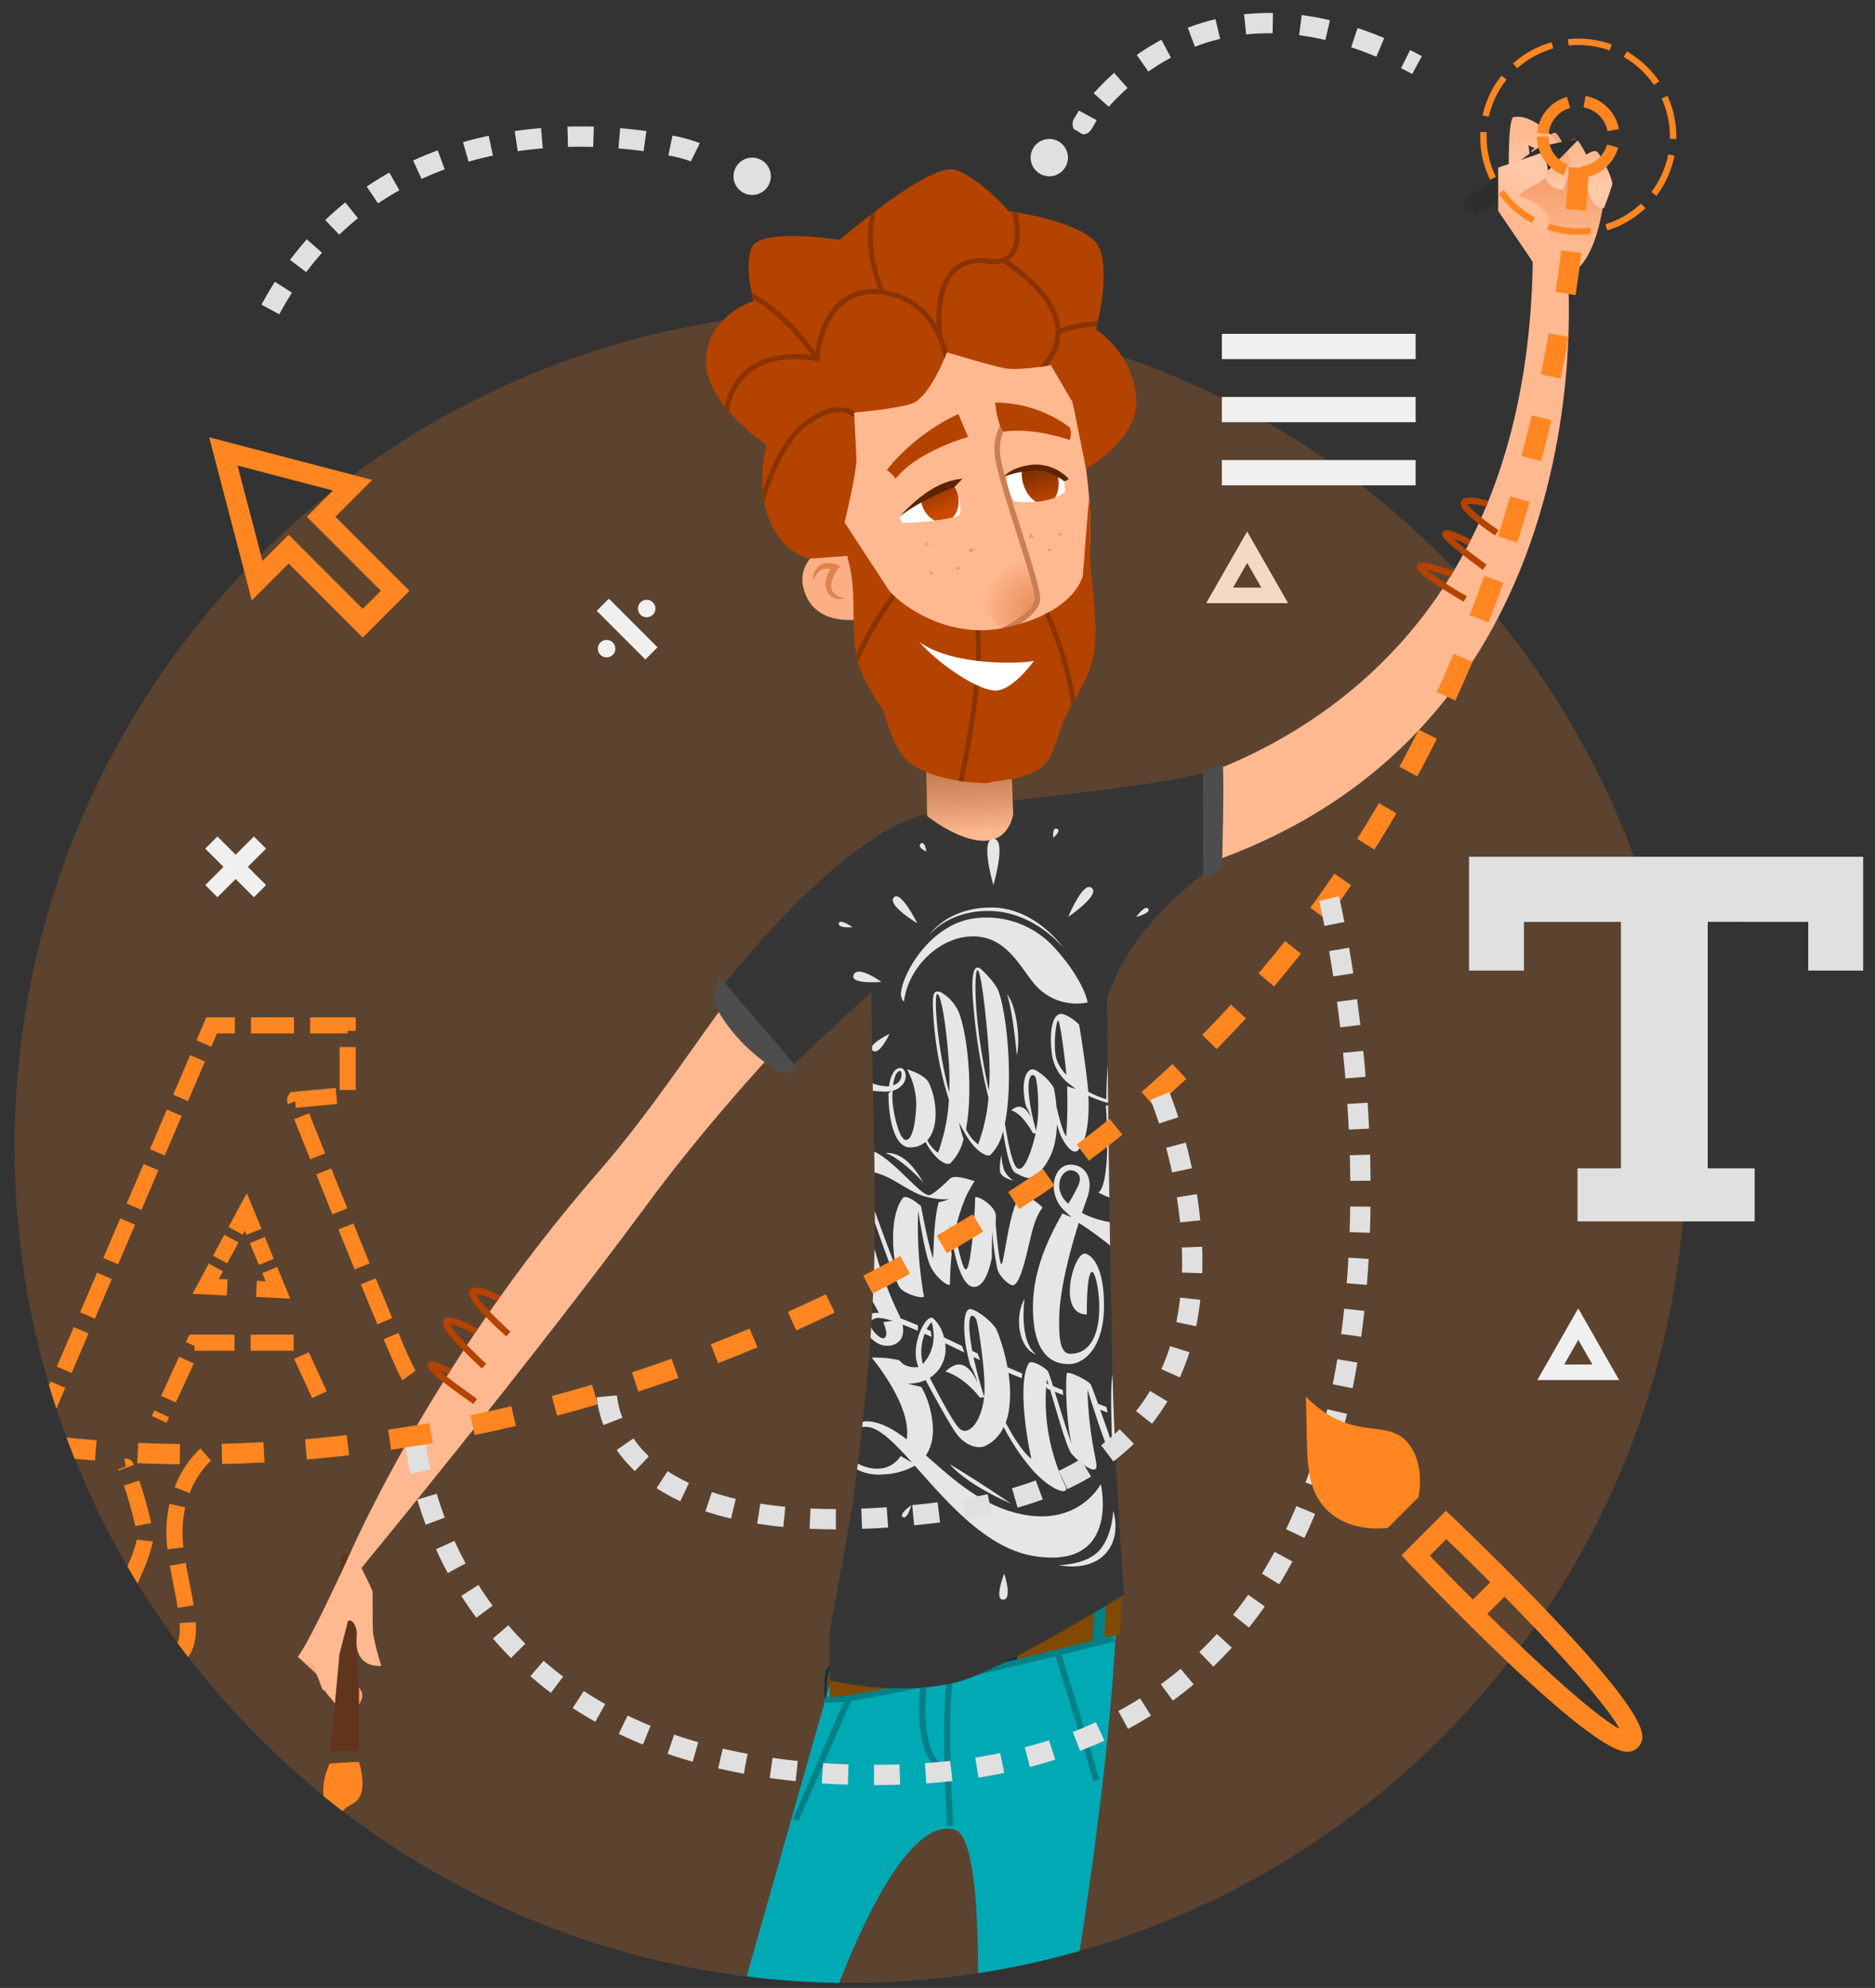 <?xml version="1.0" encoding="UTF-8"?>
<svg xmlns="http://www.w3.org/2000/svg" id="Layer_1" viewBox="0 0 369.68 391.85" width="369.68" height="391.85">
  <rect x="0" y="0" width="369.68" height="391.85" fill="#333333" stroke="none"/>
  <defs>
    <style>.cls-1{fill:url(#linear-gradient-2)}.cls-2{fill:#f0f0f0}.cls-3{fill:#fff}.cls-4{fill:#00a9b3}.cls-5,.cls-6{fill:#ff8620}.cls-7{fill:#363636}.cls-8{fill:#e69669}.cls-9{fill:#61351c}.cls-10{fill:url(#linear-gradient-6)}.cls-11{clip-path:url(#clippath-2)}.cls-12{fill:#4d4d4d}.cls-13{fill:#b54300}.cls-14{fill:#1c1c1c}.cls-15{fill:#e0e0e0}.cls-16{fill:#c97f53}.cls-17{fill:url(#linear-gradient-11)}.cls-18{fill:#023342}.cls-19{clip-path:url(#clippath-1)}.cls-20{fill:url(#linear-gradient-10)}.cls-21{fill:#e6e6e6}.cls-22{fill:url(#radial-gradient)}.cls-23{fill:#faaf84}.cls-24{fill:#824902}.cls-25{fill:#5e2300}.cls-26{fill:url(#linear-gradient-5)}.cls-27{fill:#8a3300}.cls-28{clip-path:url(#clippath)}.cls-29{fill:none}.cls-30{fill:#2e2e2e}.cls-31{fill:url(#linear-gradient-7)}.cls-32{fill:url(#linear-gradient-9)}.cls-6{isolation:isolate;opacity:.2}.cls-33{fill:url(#linear-gradient-3)}.cls-34{fill:url(#linear-gradient)}.cls-35{fill:#e0824c}.cls-36{fill:url(#linear-gradient-4)}.cls-37{fill:#ffb991}.cls-38{fill:#008087}.cls-39{fill:url(#linear-gradient-8)}</style>
    <clipPath id="clippath">
      <path d="M122.58 67.54C129.02 5.95 251.59-53.5 319.91-10.17c62.88 39.88 7.62 132.33-8.2 156.23 44.18 79.57 15.49 179.88-64.08 224.06-79.57 44.18-179.88 15.49-224.06-64.08-44.18-79.57-15.49-179.88 64.08-224.06a164.709 164.709 0 0 1 34.93-14.44z" class="cls-29"></path>
    </clipPath>
    <linearGradient id="linear-gradient" x1="-1193.85" x2="-1193.66" y1="58.71" y2="56.4" gradientTransform="rotate(-180 -565.9 193)" gradientUnits="userSpaceOnUse">
      <stop offset="0" stop-color="#ffb991"></stop>
      <stop offset="1" stop-color="#f59f6c"></stop>
    </linearGradient>
    <linearGradient id="linear-gradient-2" x1="-1197.29" x2="-1203.74" y1="55.02" y2="52.94" gradientTransform="rotate(-180 -565.9 193)" gradientUnits="userSpaceOnUse">
      <stop offset="0" stop-color="#ffb991"></stop>
      <stop offset="1" stop-color="#f59f6c"></stop>
    </linearGradient>
    <linearGradient id="linear-gradient-3" x1="540.26" x2="548.78" y1="1901.48" y2="1921.97" gradientTransform="rotate(-160.49 216.702 1062.852)" gradientUnits="userSpaceOnUse">
      <stop offset="0" stop-color="#ffb991"></stop>
      <stop offset=".08" stop-color="#f4ad85"></stop>
      <stop offset=".31" stop-color="#db9369"></stop>
      <stop offset=".54" stop-color="#c97f54"></stop>
      <stop offset=".77" stop-color="#be7448"></stop>
      <stop offset="1" stop-color="#ba7044"></stop>
    </linearGradient>
    <radialGradient id="radial-gradient" cx="252.74" cy="2139.15" r="10.91" fx="252.74" fy="2139.15" gradientTransform="rotate(-163.38 81.031 1133.29)" gradientUnits="userSpaceOnUse">
      <stop offset="0" stop-color="#e88c55"></stop>
      <stop offset="1" stop-color="#ffb991"></stop>
    </radialGradient>
    <clipPath id="clippath-1">
      <path d="M188.14 95.59c.24-.05 1.67 4.08 1.1 5.9-2.68 1.36-11.28 1.62-11.28 1.62l-.64-1.19c2.89-3.16 6.66-5.36 10.83-6.33z" class="cls-29"></path>
    </clipPath>
    <linearGradient id="linear-gradient-4" x1="-4022.44" x2="-4022.34" y1="484.03" y2="491.38" gradientTransform="rotate(157.49 -1879.872 711.182)" gradientUnits="userSpaceOnUse">
      <stop offset="0" stop-color="#c94a00"></stop>
      <stop offset="1" stop-color="#802f00"></stop>
    </linearGradient>
    <clipPath id="clippath-2">
      <path d="M198.51 93.35c2.08-.64 4.27-.83 6.43-.54 4.53.83 4.93 2.08 4.93 2.08l.09 2.11s-1.52 1.47-5.42 1.91c-1.54.18-3.1.14-4.64-.11a10.18 10.18 0 0 1-1.39-5.44z" class="cls-29"></path>
    </clipPath>
    <linearGradient id="linear-gradient-5" x1="-3334.42" x2="-3334.33" y1="534.08" y2="541.43" gradientTransform="rotate(163.35 -1532.072 576.068)" gradientUnits="userSpaceOnUse">
      <stop offset="0" stop-color="#c94a00"></stop>
      <stop offset="1" stop-color="#802f00"></stop>
    </linearGradient>
    <linearGradient id="linear-gradient-6" x1="-1439.63" x2="-1439.63" y1="337.96" y2="350.39" gradientTransform="rotate(-180 -565.9 193)" gradientUnits="userSpaceOnUse">
      <stop offset="0" stop-color="#ffb991"></stop>
      <stop offset="1" stop-color="#f59f6c"></stop>
    </linearGradient>
    <linearGradient id="linear-gradient-7" x1="-1446.74" x2="-1446.56" y1="355.85" y2="349.73" gradientTransform="rotate(-180 -565.9 193)" gradientUnits="userSpaceOnUse">
      <stop offset="0" stop-color="#ffb991"></stop>
      <stop offset="1" stop-color="#ffc8a8"></stop>
    </linearGradient>
    <linearGradient id="linear-gradient-8" x1="-1442.73" x2="-1442.54" y1="355.97" y2="349.85" gradientTransform="rotate(-180 -565.9 193)" gradientUnits="userSpaceOnUse">
      <stop offset="0" stop-color="#ffb991"></stop>
      <stop offset="1" stop-color="#ffc8a8"></stop>
    </linearGradient>
    <linearGradient id="linear-gradient-9" x1="-1437.69" x2="-1437.51" y1="356.09" y2="349.99" gradientTransform="rotate(-180 -565.9 193)" gradientUnits="userSpaceOnUse">
      <stop offset="0" stop-color="#f5a77b"></stop>
      <stop offset="1" stop-color="#ffc8a8"></stop>
    </linearGradient>
    <linearGradient id="linear-gradient-10" x1="-1434.07" x2="-1433.89" y1="359.11" y2="352.98" gradientTransform="rotate(-180 -565.9 193)" gradientUnits="userSpaceOnUse">
      <stop offset="0" stop-color="#ffb991"></stop>
      <stop offset="1" stop-color="#ffc8a8"></stop>
    </linearGradient>
    <linearGradient id="linear-gradient-11" x1="-1430.38" x2="-1435.13" y1="342.84" y2="349.87" gradientTransform="rotate(-180 -565.9 193)" gradientUnits="userSpaceOnUse">
      <stop offset="0" stop-color="#ffb991"></stop>
      <stop offset="1" stop-color="#ffc8a8"></stop>
    </linearGradient>
  </defs>
  <g id="Content">
    <path d="M203.2 31.07c0 2.03 1.65 3.68 3.68 3.68 2.03 0 3.68-1.65 3.68-3.68 0-2.03-1.65-3.68-3.68-3.68-2.03 0-3.68 1.65-3.68 3.68zm-58.58 3.68c0 2.03 1.65 3.68 3.68 3.68 2.03 0 3.68-1.65 3.68-3.68s-1.65-3.68-3.68-3.68c-2.03 0-3.68 1.65-3.68 3.68z" class="cls-15"></path>
    <path d="M237.83 118.89h16.13l-8.07-14.13-8.07 14.13zm10.84-3.07h-5.55l2.78-4.86 2.78 4.86z" class="cls-2"></path>
    <path d="M332.43 226.09c0 91-73.78 164.76-164.78 164.75-91 0-164.76-73.78-164.75-164.78 0-91 73.78-164.76 164.78-164.75 49.11 0 95.66 21.91 126.95 59.76a164.813 164.813 0 0 1 37.8 105.02z" class="cls-6"></path>
    <g class="cls-28">
      <path d="M58.73 326.56l6.27 5.88s-2.8-3.01-2.96-4.51c-.16-1.5-3.31-1.37-3.31-1.37z" class="cls-34"></path>
      <path d="M64.07 325.92l3.52 5.22s6.84 1.4 2.3 5.85a60.121 60.121 0 0 0-6.29-3.93l-2.47-6.48 2.94-.66z" class="cls-1"></path>
      <path d="M69.71 306.6l1.07 26.83-5.61 1.15 2.08-28.28 2.46.3z" class="cls-9"></path>
      <path d="M220.41 307.06c0 47.22-15.17 119.98-16.91 131.59 12.18 55.67-18.68 105.66-18.68 105.66h-4.09s21.26-179.7 7.48-183.65c-10.38-2.97-25.29 27.28-38.57 83.27-12.75 53.77-38.75 85.91-38.75 85.91l-2.19 1.41-.86-3.3s12.49-48.28 28.3-99.11c6.46-23.28 28.55-100.7 28.55-100.7s34.85-11.47 55.72-21.08z" class="cls-4"></path>
      <path d="M163.58 328.89l57.63-14.44-.39 7.65s-21.72 5.52-35.46 8.47c-13.74 2.95-21.78 4.48-21.78 4.48v-6.16z" class="cls-24"></path>
      <path d="M200.52 327.34l-.06-8.47-2.89.4.46 8.6 2.49-.53z" class="cls-18"></path>
      <path d="M163.65 335.62c8.72 0 51.06-10.78 56.16-12.09l-.3-1.18c-21.28 5.46-53.94 13.15-56.69 11.99l-.47 1.12c.42.13.86.19 1.3.16z" class="cls-38"></path>
      <path d="M176.7 332.43l-.4-7.5-1.28.1.09 7.82 1.59-.42z" class="cls-18"></path>
      <path d="M215.4 323.39l.37-8.08 2.32-.65-.31 8.33-2.38.4z" class="cls-38"></path>
      <path d="M162.89 334.34c-.03-1.27.05-2.54.24-3.8.31-2.11 1.47-2.14 1.47-2.14l-.42-.52s-1.33.35-1.53 2.54c-.12 1.43-.13 2.86-.05 4.29l.28-.36z" class="cls-18"></path>
      <path d="M186.72 359.91l1.21-.07c-.01-.22-1.31-22 .03-29.18l-1.19-.22c-1.36 7.33-.1 28.58-.05 29.48z" class="cls-38"></path>
      <path d="M187.27 349.44l.11-1.21a3.787 3.787 0 0 1-2.73-1.52c-3.32-4.15-1.92-15-1.9-15.11l-1.2-.16c-.06.47-1.49 11.47 2.16 16.03a5.004 5.004 0 0 0 3.57 1.96zm28.32 1.68l1.17-.34c-2.41-8.38-7.49-24.65-7.54-24.81l-1.16.36c.05.16 5.12 16.42 7.53 24.79z" class="cls-38"></path>
      <path d="M189.79 321.7l-8.71 1.24 1.5 8.59s8.48-1.8 8.45-1.79c-.03 0-.55-1.25-.55-1.25l-6.3 1.26-1.7-5.64s7.24-1.1 7.3-1.16c.06-.06-.13.11-.06.06.05-.43.07-.87.06-1.3z" class="cls-14"></path>
      <path d="M184.91 326.32l-4.27.58v.98l4.72-.78-.45-.78z" class="cls-14"></path>
      <path d="M218.07 158.35s-14.17-1.62-23.02-.06c-1.44.25-13.69.51-23.11 7.19-1.17 66.35 3.8 73.86-3.7 129.89-.59 4.44-4.66 26.32-4.66 26.32v9.54s13.19 3.3 25.12.34c8.37-2.08 32.96-17.23 32.96-17.23s-1.84-22.91-2.31-43.84c-1.27-57.1-1.28-112.16-1.28-112.16z" class="cls-7"></path>
      <path d="M198.97 139.14l.8 21.29s-.67 5.3-5.78 5.3-11.19-4.86-11.19-4.86l-.55-27.66s9.31 8.08 16.72 5.92z" class="cls-33"></path>
      <path d="M165.75 103.55c.48 2.48 1.06 5.11 1.74 7.89 5.41 22.02 20.35 41.01 27.47 40.92 9-2.64 19.12-25.25 19.95-45.16.09-2.18.09-4.33-.01-6.44v-.06c-.57-10.86-2.86-21.57-6.76-31.72-11.44-10.74-36.69-1.2-40.72 3.37-3.52 4-4.94 14.02-1.65 31.2z" class="cls-37"></path>
      <path d="M201.79 107.63s-15.68 7.2-3.83 16.56c5.84-3.66 8.81-5.25 3.83-16.56z" class="cls-22"></path>
      <path d="M188.14 95.59c.24-.05 1.67 4.08 1.1 5.9-2.68 1.36-11.28 1.62-11.28 1.62l-.64-1.19c2.89-3.16 6.66-5.36 10.83-6.33zm10.37-2.24c2.08-.66 4.27-.84 6.43-.54 4.4.85 4.93 2.08 4.93 2.08l.09 2.11s-1.6 1.41-5.42 1.91c-1.54.14-3.1.1-4.64-.11a10.18 10.18 0 0 1-1.39-5.44z" class="cls-3"></path>
      <g class="cls-19">
        <path d="M181.7 99.24c.64 2.48 2.75 4.09 4.72 3.58 1.97-.5 3.05-2.93 2.41-5.41-.64-2.48-2.75-4.08-4.72-3.58-1.97.51-3.05 2.93-2.41 5.41z" class="cls-36"></path>
      </g>
      <g class="cls-11">
        <path d="M201.73 95.32c.76 2.71 2.89 4.48 4.75 3.96 1.86-.52 2.75-3.15 1.98-5.86-.77-2.71-2.9-4.48-4.76-3.95-1.86.52-2.75 3.15-1.98 5.86z" class="cls-26"></path>
      </g>
      <path d="M189.77 94.37l-1.62 1.66s-6.76 2.52-10.84 5.88c4.24-4.64 8.25-7.19 12.46-7.55zm20.1.52l.86-.47a8.868 8.868 0 0 0-7.2-2.82c-4.35.49-5.58 2.37-5.58 2.37 1.79-.68 3.68-1.08 5.59-1.19 2.29-.05 4.52.7 6.32 2.11z" class="cls-25"></path>
      <path d="M197.81 124.7c.13.04.27.03.39-.03.69-.34 6.78-3.4 6.9-6.59.06-1.66-1.7-7.16-3.72-13.54-1.71-5.38-3.48-10.94-4.01-13.84-1.06-5.76 2.21-8.02 2.35-8.12a.533.533 0 1 0-.59-.89c-.16.11-4.01 2.71-2.82 9.2.54 2.97 2.32 8.56 4.04 13.97 1.83 5.76 3.73 11.71 3.67 13.18-.08 2.17-4.58 4.83-6.3 5.67-.27.13-.38.45-.25.71.07.14.19.24.33.28z" class="cls-16"></path>
      <path d="M210.89 86.72s-7.14-2.55-12.99-1.63c-1.3-1.22-1.69-5.75-1.69-5.75 5.29.03 10.43 1.74 14.68 4.88.33.8.33 1.7 0 2.5z" class="cls-13"></path>
      <path d="M192.1 108.16l-.99.08c.05 1.44.99-.08.99-.08zm-2.51 3.74l-.93.42-.33-.5 1.26.08zm-6.2-4.7l-.88-.26-.21.69 1.09-.43zm.72 5.98l-.65-.59-.17.55.82.04zm23.34-4.55l-.78-.61-.16.52.94.09zm1.86-3.04l-.21-.56-.66.3.87.26zm-5.41.32l-.73-.81-.26.89.99-.08z" class="cls-8"></path>
      <path d="M166.21 105.86s-10.16 3.18-7.6 10.77c2.56 7.59 12.2 5.26 12.2 5.26l-4.6-16.03z" class="cls-23"></path>
      <path d="M160.52 112.91l.17-.38c.06-.13.14-.25.23-.36.08-.12.17-.23.27-.33.1-.11.21-.21.33-.29.25-.18.52-.32.81-.41.29-.09.59-.14.89-.15.29 0 .59.02.88.07.3.05.58.14.86.26l.71.31-.52.65c-.19.25-.36.51-.52.79-.16.28-.3.56-.42.86-.11.29-.2.59-.25.89-.03.15-.05.3-.06.45 0 .14 0 .29.01.43l.03.26.04.18c.03.14.08.27.14.4.13.26.32.49.55.67.56.39 1.2.63 1.88.7-.35.11-.72.16-1.09.15-.39 0-.78-.09-1.14-.25-.39-.17-.72-.44-.97-.78a3.435 3.435 0 0 1-.43-.88l-.06-.26c-.04-.21-.07-.41-.08-.62 0-.2 0-.41.02-.61.04-.4.13-.79.27-1.16.13-.37.29-.72.49-1.06.05-.09.1-.16.15-.24-.16-.04-.32-.07-.49-.09-.21-.01-.41 0-.62.02-.2.04-.4.1-.59.18-.1.04-.18.11-.27.16-.1.05-.18.12-.26.2-.09.07-.17.15-.24.23l-.23.27c-.08.09-.14.19-.2.3l-.2.32c-.11.22-.22.45-.35.68.02-.25.03-.51.06-.78l.09-.39c.03-.13.07-.26.12-.39z" class="cls-35"></path>
      <path d="M165.75 103.55c.48 2.48 1.06 5.11 1.74 7.89 1.36 5.54.31 12.34 1.4 18.11.78 4.16 5.32 10.55 5.32 10.55s2.02 7.91 5.04 10.19c4.74 3.57 12.84 4.1 15.31 4.07 2.45-.72 7.76-.49 11.13-3.39 2.29-1.97 2.82-6.47 4.27-9.46 1.86-3.83 5.13-8.04 5.81-13.32.88-6.81-1.11-14.91-.86-20.99.09-2.18.09-4.33-.01-6.44v-.06c-.06-.79-.13-1.58-.21-2.38l-1.21 15.25c-1.27 3.93-5.97 8.24-15.58 10.2-12 2.46-21.62-5.69-22.78-7.64l-8.93-13.64-.42 1.05z" class="cls-13"></path>
      <path d="M175.85 117.05c.21.21.45.45.73.7a68.109 68.109 0 0 0-7.43 12.87c-.11-.35-.2-.71-.27-1.07-.04-.2-.07-.4-.1-.6a68.92 68.92 0 0 1 7.07-11.89zm36.17 20.68c-.26.46-.53.92-.78 1.37a69.49 69.49 0 0 0-5.26-18.01c.3-.15.59-.3.87-.45 2.43 5.46 4.16 11.2 5.17 17.09zm-19.78-13.52l.97.03c.91 8.62-1.68 22.48-3.26 29.81-.32-.04-.65-.09-.98-.15 1.57-7.32 4.19-21.34 3.28-29.69z" class="cls-27"></path>
      <path d="M203.85 130.26s-3.87 5.49-7.26 5.84c-3.38.34-11.49-5.14-15.33-9.57 6.63 4.84 20.31 4.31 22.59 3.73z" class="cls-3"></path>
      <path d="M181.71 125.55l-.86 1.72s-.59-1.48.86-1.72zm32.42-33.17s11.34-6.21 9.77-15.01a18.43 18.43 0 0 0-7.8-12.4s2.92-10.95.64-16.12c-2.28-5.17-17.86-7.22-17.86-7.22s-5.62-6.51-10.53-8.15c-4.92-1.64-22.79 13.8-22.79 13.8s-15.6-2.42-17.29 1.44c-1.69 3.86.34 10.55.34 10.55s-9.47 3.12-9.4 11.99c.07 8.87 11.96 16.39 11.96 16.39s-2.24 8.04.56 14.89c2.8 6.84 7.98 7.59 7.98 7.59l7.56-.58-.76-6.53s2.47-10.22 2.35-12.67c-.12-2.45-.46-9.04-.46-9.04s7.52-.57 11.24-1.7c3.72-1.13 7.04-10.17 7.04-10.17s9.01 2.75 11.68 3.19c2.67.43 8.84-.64 8.84-.64l4.28 7.31 2.65 13.09z" class="cls-13"></path>
      <path d="M146.46 73.36c4.35-4.14 10.88-3.71 13.55-3.32-1.67-2.29-6.22-8.09-11.48-10.99-.07-.25-.19-.69-.32-1.28 5.77 2.8 10.7 9.06 12.53 11.6.33-2.35 1.42-7.24 4.91-10.13 2.13-1.71 4.85-2.5 7.57-2.18-.86-2.14-2.99-8.38-1.65-14.66.41-.31.83-.63 1.25-.95-2.04 6.99.91 14.37 1.51 15.74 4.32.59 8.13 3.15 10.31 6.93-.14-3.01.11-8.03 2.92-10.96 1.74-1.81 4.19-2.54 7.29-2.17 2.14.26 3.57-.2 4.4-1.41 1.15-1.69 1.02-4.61.28-7.84.27.04.62.1 1.02.17.71 3.33.77 6.37-.49 8.23-.34.49-.78.9-1.3 1.2 2.44 1.59 9.75 6.85 10.32 13.36 2.39-.81 4.89-1.28 7.41-1.41-.09.41-.17.75-.23 1.02-2.43.15-4.83.62-7.14 1.42-.12 2.38-1.07 4.64-2.69 6.39-.4.06-.93.14-1.54.22 2.28-2.28 3.38-4.72 3.24-7.26-.36-6.77-9.15-12.45-10.47-13.27-.95.25-1.95.3-2.92.16-2.77-.33-4.95.29-6.46 1.87-3.78 3.94-2.43 12.54-2.42 12.62h-.01c.42.99.77 2.01 1.04 3.05l-.2-.06s-.18.5-.51 1.27c-.81-3.79-3.51-11.42-12.23-12.61-2.7-.51-5.49.18-7.65 1.89-4.29 3.55-4.7 10.69-4.7 10.76l-.03.58-.57-.13c-.09-.02-8.79-1.97-13.85 2.87a12.15 12.15 0 0 0-3.43 7.1c-.28-.32-.55-.65-.81-.98.46-2.59 1.7-4.98 3.57-6.83zm4.23 25.57c-.14-.76-.24-1.54-.3-2.31 1.78-5.15 4.38-10.54 8-13.35 3.1-2.41 5.88-3.38 8.25-2.89.75.15 1.46.46 2.08.91l-.33.03.05 1c-.58-.49-1.27-.83-2.02-.98-2.08-.42-4.58.49-7.44 2.71-3.87 3.01-6.57 9.31-8.3 14.89z" class="cls-27"></path>
      <path d="M214.27 158.35s87.1-6.68 87.95-108.04c8.01 1.98 6.75 1.98 6.75 1.98s11.19 105.05-91.63 123.17c-7.07-6.34-3.06-17.11-3.06-17.11zm-42.33 7.14c-9.7 8.81-18.56 18.5-26.47 28.94-7.82 10.19-16.56 24.04-27.58 36.7-33.32 38.26-49.24 75.93-49.24 75.93l2.61 2.02s33.04-40.12 56.54-71.95c19.17-25.96 44.68-50.42 44.68-50.42s5.38-13.62-.55-21.22z" class="cls-37"></path>
      <path d="M199.77 157.74s34.55-3.46 41.15-6.45c-.66 6.18-.79 12.41-.39 18.61 0 0-18.64 12.08-22.44 27.92-9.87-9.25-18.32-40.08-18.32-40.08zm-21.34 4.2s-14.77 5.08-37.97 35.03a43.886 43.886 0 0 0 13.92 14.76l17.41-16.24s4.62-9.91 5.52-16.66c.9-6.75 1.12-16.89 1.12-16.89z" class="cls-7"></path>
      <path d="M316.25 39.06s-1.64 17.53-10.41 15.16c-8.76-2.37-6.02-21.18-6.02-21.18s11.07-2.83 16.43 6.02z" class="cls-10"></path>
      <path d="M316.25 41.02s1.55-4.05 1.64-4.83c-.18-1.69-2.37-5.89-3.1-6.34-.73-.46-3.01 1.28-3.01 1.28s.82 10.48 4.47 9.9z" class="cls-31"></path>
      <path d="M312.3 38.65s1.55-4.04 1.64-4.82c-.18-1.69-2.37-5.89-3.1-6.35-.73-.46-3.01 1.28-3.01 1.28s.82 10.48 4.47 9.89z" class="cls-39"></path>
      <path d="M308.17 37.38s1.55-4.05 1.64-4.83c-.18-1.69-2.37-5.89-3.1-6.35-.73-.46-4.81 3.57-4.81 3.57s2.62 8.19 6.27 7.6z" class="cls-32"></path>
      <path d="M297.49 34.23s-.23-9.67.78-11.09c3.47-.96 8.21 3.72 8.67 5.06-1.36 2.89-5.59.41-5.59.41l.55 4.42-4.41 1.19z" class="cls-20"></path>
      <path d="M311.5 27.22l-5.95 6.08-14.41 8.82-2.28-.95v-2.01l14.7-10.23 7.94-1.71z" class="cls-30"></path>
      <path d="M302.36 51.83l-6.97-10.25v-8.54l8.31-2.83s3.65 3.87-.64 5.98c-3.42 1.69-3.65 2.51-3.65 2.51s5.56 1.04 6.11 5.59c.55 4.55-3.16 7.54-3.16 7.54z" class="cls-17"></path>
      <path d="M188.96 81.6l1.91 4.54s-10.01 2.75-14.28 8.23a6.696 6.696 0 0 0-1.75-1.73c3.81-4.7 8.64-8.48 14.12-11.04zm105.78 23.95l.72-1.04c-5.04-3.49-5.96-4.77-6.13-5.17 1.26-.02 2.51.19 3.7.61l.37-1.21c-2.09-.64-4.69-1.16-5.27.02-.39.8-.23 2.06 6.6 6.79zm-2.39 6.78l.75-1.02c-3.76-2.76-5.63-4.3-6.56-5.16.84.34 1.94.85 2.89 1.35l.58-1.12c-4.87-2.52-5.24-1.93-5.51-1.5-.39.62-.72 1.16 7.84 7.45zm-3.79 6.28l.65-1.09c-2.8-1.55-5.48-3.32-8.01-5.28 1.64.4 3.25.9 4.82 1.52l.45-1.18c-6.38-2.45-6.78-1.62-6.99-1.18-.33.68-.67 1.39 9.08 7.2zM99.8 263.43l.86-.93c-5.77-5.29-6.7-6.99-6.84-7.47 1.49.28 2.92.79 4.25 1.51l.57-1.13c-3.3-1.67-5.29-2.06-5.92-1.15-.55.79-.5 2.21 7.08 9.16zm-4.8 6.32l.87-.92c-5.82-5.47-6.99-7.32-7.21-7.9 1.67.44 3.26 1.11 4.73 2.01l.62-1.1c-5.48-3.08-6.23-2.07-6.47-1.74-.58.79-.48 2.19 7.47 9.65zm-1.67 7.02l.73-1.04c-4.29-3.02-6.42-4.69-7.49-5.62.58.23 1.24.53 1.83.82l.56-1.13c-4-1.97-4.32-1.41-4.56-1.01-.38.64-.71 1.19 8.94 7.97z" class="cls-13"></path>
      <path d="M241.05 150.66l-3.87 1.27.04 21.42 3.71-2.32s.52-18.43.12-20.37zm-86.67 61.07l2.79-1.32-15.34-17.88-1.37 4.43s3.06 8.49 13.92 14.76z" class="cls-12"></path>
      <path d="M71.27 309.08l-4.63 18.11s-6.75.63-7.91-.63c2.53-3.27 10.15-20.03 10.15-20.03l2.38 2.55z" class="cls-37"></path>
      <path d="M71.27 309.08s1.71 3.42 2.13 4.44c.17.42-.05 4.76.16 8.45.38 2.17.93 4.3 1.63 6.39 0 0-5.56.72-4.85-5.86.21-1.95-1.34-5.15-3.15-1.18-.43-2.67.16-11.48 4.08-12.24z" class="cls-37"></path>
      <path d="M177.56 259.87c1.05.38 2.2.85 3.44 1.39l-.06 1.05c-1.05-.45-2.06-.87-3-1.22.89 4.03-2.88 4.93-5.02 3.62a6.24 6.24 0 0 1-1.29-1.05c.05-.67.09-1.33.13-1.99.41.75.99 1.39 1.69 1.88.86.6 1.99.23.71-2.92.6-.14 1.22-.21 1.84-.23-.79-.29-1.6-.5-2.44-.6-.28-.04-.57-.03-.85.03-.32.08-.62.25-.85.48.03-.48.06-.95.08-1.43h.03c.43-.11.88-.14 1.32-.09-.15-.27-.3-.56-.47-.86-.24-.43-.49-.88-.75-1.34.18-3.61.3-7.06.36-10.44 1.2 4.49 2.82 8.86 4.85 13.05.11.24.21.47.3.69zm9.74-27.56c1.11-.85 3.8.27 4.87.48-.57.89-1.1 1.8-1.57 2.75a33.18 33.18 0 0 0-2.31 7.39c.65 3.33 1.54 7.3 2.14 7.3 1.04 0 1.83-11.63 1.83-14.1 0-.8 4.09 1.43 4.09 3.61 0 .28 0 .78-.04 1.44.24 2.85.72 7.98 1.13 7.98.56 0 1.83-13.26 4.06-13.26s4.06 2.15 4.06 2.15-.96.88-1.91 4.14c-.96 3.27-2.23 11.07-3.98 11.15-.65 0-2.67-1.63-3.06-3.34-.48-2.43-.81-4.88-.97-7.35-.02.73-.09 3.53-.1 5.3-.61 3.03-1.68 5.71-3.52 5.71-2.07 0-3.38-4.28-4.15-8.3 0 0-.51-3.05-.62-3.93 0 1.95.14 3.9.38 5.84-.19 1.76-.31 3.7-.33 5.83 0 .77-3.03-1.22-4.09-4.1s-2.18-10.37-2.18-10.37c-.22 5.63.15 11.28 1.12 16.83.21.74-3.82-.32-4.78-1.7-.77-1.11-3.5-8.76-4.89-12.79v-2.26c2.14 6.07 3.83 10.23 4.18 11.29-.33-1.56-1.63-9.71 1.29-13.79.74-1.04 3.5 1.41 3.61 1.51.1.11 1.09 6.28 2.39 10.3.22-3.11.14-7.36 1.13-11.06.69-.11 1.37-.31 2-.6-.61.06-1.22.06-1.83 0-.83-.08-1.65-.21-2.46-.41-3.54-.83-6.66-4.02-10.36-4.83-.02-1.36-.04-2.73-.07-4.12 4 1.8 9.03 8.58 10.83 8.58.77 0 3.86-2.97 4.12-3.29zm4.46-51.24c6-.93 12.07 1.23 16.14 5.73 5.79 6.32 6.92 11.38 6.37 10.83-3.73.71-7.55-.58-10.09-3.4-3.02-3.44-5.63-9.66-12.32-9.66s-12.74 6.21-13.59 12.59c0 .74-.64-.48-.64-1.12 0-3.5 5.32-13.53 14.12-14.97zm6.21 49.54c.39.87 1.04 1.6 1.86 2.1 0 0-2.23-.4-2.66-1.72-.08-1.1 0-2.21.27-3.29.04.99.22 1.98.53 2.92z" class="cls-21"></path>
      <path d="M200.47 207.94s-.72-8.28-1.91-11.95c1.99 2.47 2.63 9.48 1.91 11.95zm-13.22 80.68c5.02 2.95 12.06 7.75 12.06 7.75s-8.4-3.53-12.06-7.75zm29.57 16.91c2.55-2.97 2.66-7.75 2.66-7.75s1.75 5.1-1.65 8.6c-3.4 3.51-9.08 2.12-9.08 2.12s5.52 0 8.07-2.97zm-12.53-38.55c-3.5-1.17-4.3-7.49-2.28-10.99 0 0-1.22 8.34 2.28 10.99zm-22.17-33.85c-.62-.66-4.72-4.98-7.57-5.86 4.37-.3 6.89 5.03 7.57 5.86zm30.58 7.91c2.14 1.37 4.2 2.87 6.17 4.47-.03-1.54-.05-3.09-.08-4.61-.1-.02-.2-.05-.3-.07-1.8-.32-3.54-.91-5.17-1.73.46-1.39.81-2.38.96-2.76 1.57-4.19-.48-6.77-3.19-6.77-2.26 0-3.56 2.36-3.29 4.96.17 1.45.8 2.8 1.81 3.86l1.65 1.55-1.78-.75c-2.63 4.59-5.82 11.05-5.82 18.43 0 9.98 4.25 11.26 7.11 11.26s6.9-3.08 6.9-11.58-2.97-10.2-3.82-10.2c-2.23 0-5.47 12 .43 12 0 0-.11-8.39 1.06-8.39s3.93 16.14-4.35 16.14c-2.34 0-2.15-4.62-2.15-6.85 0-5.65 2.24-13.83 3.86-18.99zm-.04-7.5a33.52 33.52 0 0 1-2.03 3.72 4.885 4.885 0 0 1-1.75-2.98c-.22-2.7 1.39-3.61 2.22-3.61.64 0 2.47.59 1.56 2.87z" class="cls-21"></path>
      <path d="M170.1 280.21c-.04.35-.08.72-.12 1.08.55-.08 1.12-.05 1.66.09 1.83.48 3.95 2.36 6.36 4.92.29.28 1.82 1.99 1.82 1.99s-1.3-.77-2.24-1.28a5.496 5.496 0 0 1-3.63 2.42c-1.67.21-3.36-.12-4.82-.95l-.15 1.18c1.58.8 3.36 1.13 5.12.96 2.2-.05 4.35-.64 6.27-1.71 6.18 6.92 14 16.26 23.44 17.8 17.2 2.8 13.22-14.18 13.22-14.18s-4.46 8.76-16.57 5.73c-7.4-1.85-12.95-7.04-17.91-11.4 1.54-2.21 1.87-5.44.63-9.87-.36-1.26-.88-2.47-1.53-3.6-.59-.14-1.75-.42-2.68-.67.72.01 1.43-.06 2.13-.22.48-.11.95-.27 1.39-.48 1.89 3.53 5.19 9.55 6.36 10.94 1.64 1.94 3.7 2.61 5.16 2.16a7.48 7.48 0 0 0 3.87-3.84c1.57 3.07 3.51 5.95 5.77 8.56 3.68 4.08 7.42 5.12 6.4 3.03a38.413 38.413 0 0 1-3.78-19.59l.2.45c.19.08.39.16.59.24 1.33 4.47 3.23 11.28 4.13 12.46 1.06 1.38 3.87 3.62 4.7 3.18.5-.27.37-.7-.38-4.57-.64-3.7-1.01-7.43-1.1-11.18.11.42 3.52 11.29 4.48 12.67.32.43.68.82 1.09 1.17-.26-5.41-.49-11.16-.62-16.79-.04.18-.07.36-.09.53-.42 2.76 0 13.17 0 13.17s-1.22-3.55-2.36-6.74c.52.2 1.01.39 1.47.58l-.23-1.12c-.52-.2-1.07-.41-1.66-.63-.69-1.93-1.28-3.52-1.43-3.79-.42-.74-4.51-2.81-4.72-2.18-.32 1.48-.09 10.17.97 13.89-.68-1.62-2.21-6.66-3.35-10.3.56.23 1.12.45 1.68.67l-.12-1.01c-.63-.25-1.26-.5-1.9-.76-.48-1.52-.85-2.64-.98-2.86-.42-.75-3.27-2.38-3.75-1.69-1.85 2.71-1.17 11.44.46 18.88-1.85-1.4-3.89-4.9-5.07-7.14.27-.69.47-1.41.6-2.14.38-2.55.36-5.14-.06-7.68.83.35 1.72.71 2.64 1.09l.07-.95c-.98-.41-1.95-.83-2.9-1.24-.45-2.49-1.15-4.94-2.09-7.29-.54-1.27-3.53-3.85-5.15-4.16-1.27-.24-1.59 3.19-.96 7.25.17 1.07.5 2.44.87 3.84.61 1.07 1.09 2.2 1.43 3.38-1.15-2.45-3.11-5.3-6.31-2.16 3.97 1.24 6.79 5.16 6.79 5.16l.81-.1c-.55 5.06-3.17 7.73-4.82 6.2-1.22-1.14-4.1-6.57-5.87-10.03.57-.37 1.09-.82 1.53-1.34a6.771 6.771 0 0 0 1.48-5.47c1.35.64 2.64 1.26 3.8 1.83l-.47-1.29-3.57-1.71a6.864 6.864 0 0 0-2.21-3.8c-1.43-.79-4.62 5.74-2.79 9.64a4.58 4.58 0 0 1-2.99-.53c-.55-.54-.91-.82-.91-.82-1.75-.38-3.54-.54-5.34-.48 0 0 7.01 8.28 7.01 14.74 0 .46-.03.92-.09 1.38-2.4-1.85-4.73-3.21-7.15-3.53-.51-.06-1.03-.05-1.54.03zm36.23-7.5c.04-.37.08-.64.11-.8l.3.96c-.13-.05-.27-.11-.4-.16zm-14.39-5.23c.46.23.89.44 1.27.63l-.44-1.32c-.36-.17-.72-.34-1.07-.51-1.1-5.78-.56-8.17.72-6.33.4.58 1.76 9.74 1.69 13.79 0 .53-.04 1.05-.09 1.54-.93-2.99-1.61-5.61-2.08-7.81zm-9.61-4.57c.45.2.91.41 1.36.61l-.18-1.14c-.27-.12-.53-.24-.79-.36.24-.52.57-1 .97-1.41 1.43 5.1-1.5 8-1.74 8.21-.02-.03-.03-.06-.04-.09-.47-1.94-.32-3.98.42-5.83zm35.71-45l.44-.06c.07 5.83.15 11.92.24 18.18-.76-.27-1.5-.61-2.21-1.01.59.04 2.49-2.91 1.52-17.11z" class="cls-21"></path>
      <path d="M174.61 214.1c-.87-.04-1.73-.23-2.54-.55l.03 1.48c.73.03 1.51.12 2.35.14.19 0 .37 0 .56-.02.11-.02.53-.07.72-.12-.21.18-.4.34-.54.45v.59c0 3.56.88 10.09 4.21 10.09a4.47 4.47 0 0 0 3.07-1.07c2.06 3.79 4.17 4.63 4.84 4.25 1.34-1.32 2.27-3 2.67-4.84-.38-1.06-.67-2.14-.88-3.25.39.8.97 1.84 1.12 2.1 0 .01.01.02.02.04l.02.03c2.1 3.67 4.31 4.64 4.97 4.27 1.3-1.3 2.18-2.97 2.53-4.77.55 3.69 1.4 7.79 2.51 8.3 1.08.5 2.52 1.58 4.04.48 1.8-1.66 3.05-3.83 3.61-6.21.29-1.29.44-2.61.47-3.94.19.76.43 1.51.73 2.24.8 1.73 2.47 4.17 3.55 2.81 1.74-1.83 2.11-6.63 1.92-10.61 1.13.52 2.3.97 3.49 1.32s.04 0 .05.01l.35.09c-.03-2.53-.06-5-.08-7.42-.13 1.58-.22 3.43-.26 5.59 0 .38-.02.74-.03 1.1-1.23-.38-2.43-.88-3.56-1.49-.23-3.48-1.66-12.74-1.8-13.21a7.948 7.948 0 0 0-2.71-1.91c-2.23-1.19-3.26 2.41-2.7 7.25.2 2.3 1.28 4.43 3.01 5.96 0 0 1.22 1 1.77 1.34-.73-.18-1.34-.38-1.73-.51.12 3.29.06 6.58-.17 9.86-.64-.69-1.44-3.8-1.92-5.81-.1-1.25-.28-2.49-.52-3.72a9.93 9.93 0 0 0-3.61-3.5c-1.27-.69-2.44.9-2.34 3.98.06 1.03.2 2.04.42 3.05.42.74.78 1.5 1.07 2.3-.11-.23-.23-.44-.37-.65-.83-1.29-2.02-2.16-3.56-.74 2.22.56 4.3 4.54 4.3 4.54l.51-.07c-.77 3.52-2.36 8.1-3.75 6.81-.9-.84-1.75-5.14-2.32-8.71 1.67-8.2.46-21.24-1.24-26.02-.66-1.87-3.45-4.39-3.45-4.39-1.77-1.46-1.96 2.3-1.54 6.95.49 6.21 1.49 12.36 2.99 18.4a34.78 34.78 0 0 1-2.04 9.18 7.76 7.76 0 0 1-2.39-3c1.43-7.47.35-18.32-1.35-22.88a8.442 8.442 0 0 0-3.66-4.14c-1.46-.5-1.68.55-1.46 4.1.3 5.82 1.34 11.57 3.1 17.12-.2 3.57-.93 7.1-2.15 10.46-.88-.65-1.6-1.48-2.11-2.45 2.34-2.54 1.92-7.98.32-11.32-.82-1.72-4.31-2.68-4.31-2.68 1.14 2.09 1.76 4.42 1.81 6.8 0 1.81-.42 7.12-2.04 7.12-1.35 0-2.67-5.83-2.67-8.44 0-.45.02-.86.05-1.25 1.71-.49 2.9-1.87 2.51-3.47-.41-1.7-2.04-1.01-2.52.16-.39.75-.62 1.57-.67 2.41-.22.03-.44.04-.66.04zm1.46-.2c.09-.68.26-1.34.5-1.98.24-.57 1.17-1.46 1.17-.16a2.11 2.11 0 0 1-1.67 2.14zm34.17-2.02a8.388 8.388 0 0 1-1.95-3.15c-.73-2.62-.02-7.88.38-7.56.49.92 1.41 8.47 1.57 10.71zm-6.04 10.73c-2.5-9.19-1.11-11.7-.08-10.37.38.49.9 6.11.32 9.61-.05.31-.11.64-.18.98s-.02-.1-.06-.22zm-11.46-31.39c.64.16 1.59 7.65 2.23 16.25.18 2.5.19 5 0 7.5-3.23-14.59-2.84-23.9-2.24-23.74zm-5.6 24.11c-2.55-9.76-3.04-19.69-2.31-19.41.61.23 1.59 4.62 2.23 13.22.15 2.06.18 4.13.08 6.2zm8.72-49.99c2.7 0 0 9.11 0 9.11s-2.7-9.11 0-9.11zm14.76 15.38s2.92-7.12 4.63-5.69c1.71 1.42-4.63 5.69-4.63 5.69zm-29.77 1.26s-5.99-3.57-4.63-5.08c1.37-1.52 4.63 5.08 4.63 5.08zm16.96 133.33c-1.87.11.18-5.12.18-5.12s1.69 5.01-.18 5.12zm-22.43-111.52s-2.02 4.39-3.33 3.29a.689.689 0 0 1-.11-.13c0-.23 0-.45-.01-.68.58-1.11 3.45-2.47 3.45-2.47zm51-24.66c.67.81-2.37 1.62-2.37 1.62s1.69-2.43 2.37-1.62zm-18.71-14.01s-.28-2.07.72-1.76c1 .31-.72 1.76-.72 1.76zm-26.14 1.18c.79-.69 1.11 1.55 1.11 1.55s-1.91-.86-1.11-1.55zm-13.44 16.47s-2.9.26-2.71-.77 2.71.77 2.71.77zm11.57 113.92s-.73 2.87-1.65 2.35c-.91-.52 1.65-2.35 1.65-2.35zm-5.9-103.15s-6.31.57-5.45-1.4c.86-1.97 5.45 1.4 5.45 1.4zm21.77-13.96c-8.52-.32-12.35 4.78-12.35 4.78s3.43-5.47 12.27-5.47 14.26 8.02 14.26 8.02-5.5-7-14.18-7.33z" class="cls-21"></path>
      <path d="M148.99 346.13h26.27v1.21h-26.27z" class="cls-38" transform="rotate(-66.34 162.127 346.74)"></path>
      <path d="M66.91 325.39l.15 6.83s5.09 4.36 1.59 7.25c-1.3-2.07-2.77-4.03-4.41-5.85l-.66-6.96 3.32-1.27z" class="cls-37"></path>
      <path d="M66.93 326.06l-1.76 19.07h5.61v-11.7l-3.85-7.37z" class="cls-9"></path>
      <path d="M65 347.62s5.82-.4 5.78-.32c-.04.08 2.25 6.41-1.23 8.22-3.48 1.82-2.81 3.72-2.81 3.72s-5.39-3.48-1.74-11.63zM6.61 280.11l3.34-7.8 2.92 1.25-3.34 7.8-2.92-1.25zm69.03-16.13l2.93-1.24c.99 2.53 2.1 5.01 3.35 7.43l-2.55 1.91c-.23-.31-.67-.88-3.73-8.09zm-64.44 5.41l3.34-7.8 2.92 1.25-3.33 7.8-2.92-1.25zm59.94-16.22l2.94-1.21c1.15 2.8 2.25 5.46 3.25 7.85l-2.93 1.23c-1-2.4-2.11-5.06-3.26-7.87zm-55.35 5.5l3.34-7.8 2.92 1.25-3.34 7.8-2.92-1.25zm50.93-16.33l2.95-1.19c1.07 2.63 2.14 5.29 3.2 7.87l-2.94 1.2c-1.06-2.59-2.14-5.25-3.21-7.88zm-46.34 5.61l3.33-7.8 2.92 1.25-3.33 7.8-2.92-1.25zm41.97-16.46l2.95-1.19c1 2.47 2.07 5.14 3.18 7.88l-2.95 1.19c-1.11-2.74-2.18-5.41-3.18-7.89zm-37.38 5.74l3.34-7.8 2.92 1.25-3.34 7.8-2.92-1.25zM58 220.62l2.95-1.18 3.16 7.9-2.95 1.18-3.16-7.91zm-28.44 5.89l3.34-7.8 2.92 1.25-3.34 7.8-2.92-1.25zm28.65-9.42l-1.4.56c-.31-.55-.29-1.23.05-1.76l.42-.62 8.9-.83.29 3.17-8.15.76-.12-1.27zm-24.06-1.3l3.34-7.8 2.92 1.25-3.34 7.8-2.92-1.25zm32.8-9.41h3.18v8.48h-3.18v-8.48zm-28.22-1.31l1.95-4.55h5.63v3.18h-3.53l-1.12 2.62-2.92-1.25zm10.76-4.55h8.48v3.18h-8.48v-3.18zm11.66 0h8.98v2.68h-1.59v.5h-7.39v-3.18zm-31.21 78.59l.5-1.09 2.89 1.33-.5 1.09-2.89-1.33zm1.83-3.98l3.55-7.7 2.89 1.33-3.55 7.7-2.89-1.33zM58 267.87l2.89-1.33 3.54 7.71-2.89 1.33-3.54-7.71zm-19.65-2.55l-1.69-.78.68-1.47h8.9v3.18h-7.89v-.93zm11.07-2.25h8.48v3.18h-8.48v-3.18zm7.8-7.09l-2.57-6.24-2.94 1.21.66 1.61-1.73-.09-.16 3.18 6.74.33z" class="cls-5"></path>
      <path d="M50.04 244.24h3.18v4.66h-3.18z" class="cls-5" transform="rotate(-22.33 51.634 246.596)"></path>
      <path d="M48.61 243.41l2.94-1.21-2.89-7.03-3.6 6.69 2.8 1.51.41-.78.34.82z" class="cls-5"></path>
      <path d="M42.17 244.63h4.68v3.18h-4.68z" class="cls-5" transform="rotate(-61.7 44.503 246.213)"></path>
      <path d="M44.72 255.36l.15-3.18-1.72-.08.82-1.52-2.8-1.51-3.2 5.95 6.75.34zm-22.75 71.33l2.79-1.54c.21.39.87 1.57 3.83 1.57.74 0 1.47-.04 2.2-.14l.44 3.15c-.87.12-1.76.17-2.64.17-3.21 0-5.44-1.08-6.61-3.21zm11.3-.85c1.53-.83 2.18-2.27 2.18-4.84 0-.34-.01-.7-.03-1.06l3.17-.2c.03.43.04.85.04 1.26 0 3.74-1.26 6.23-3.85 7.63l-1.51-2.8zm-12.18-3.06c.15-2.99.81-5.94 1.94-8.72l2.99 1.08a24 24 0 0 0-1.75 7.64v.06l-3.18-.06zm13.17-10.11c-.26-1.32-.53-2.68-.77-4.06l3.13-.54c.23 1.35.5 2.69.75 3.98.3 1.51.59 2.98.81 4.37l-3.14.5c-.22-1.36-.5-2.78-.79-4.26zm-10.07-1.64c.29-.74.59-1.46.87-2.15.81-1.73 1.45-3.54 1.92-5.39l3.16.34a28.93 28.93 0 0 1-2.14 6.26l-.87 2.12-2.95-1.18zm8.78-6.06c-.11-.99-.17-1.98-.17-2.98 0-1.88.21-3.75.63-5.57l3.1.72a21.41 21.41 0 0 0-.55 4.85c0 .88.05 1.75.15 2.62l.05.4-3.16.37-.05-.42zm-8.55-12.13l3.02-1.01c.95 2.74 1.73 5.54 2.36 8.37l-3.12.62a71.65 71.65 0 0 0-2.25-7.98zm10.02.32c1.09-2.9 2.83-5.52 5.08-7.66l2.07 2.41c-1.85 1.8-3.28 3.99-4.19 6.41l-2.96-1.17zm-11.14-3.49l1.48-.57.04.24-1.45.53-.08-.2zm1.21-2.14c.85-.16 1.68.4 1.86 1.25l-1.53.56-.32-1.81zM311.72 32.78a5.903 5.903 0 0 0 5.12-4.29l2.2.6a8.182 8.182 0 0 1-7.11 5.95l-.21-2.27zm-8.69-5.85h2.28c0 2.44 1.52 4.62 3.8 5.49l-.81 2.13a8.197 8.197 0 0 1-5.27-7.62zm.03-.68a8.175 8.175 0 0 1 5.89-7.16l.62 2.19a5.899 5.899 0 0 0-4.24 5.16l-2.27-.19zm9.15-5.1l.4-2.24c3.33.6 5.95 3.2 6.58 6.53l-2.24.42a5.878 5.878 0 0 0-4.74-4.7zm-7.18 24.12l.4-1.2c2.6.87 5.37 1.14 8.09.78l.16 1.26c-.83.11-1.66.16-2.49.16-2.09 0-4.17-.33-6.16-1zm11.49-1.06c2.62-.81 5.02-2.21 7.02-4.08l.87.92c-2.14 2.01-4.71 3.5-7.51 4.37l-.37-1.21zm-21.03-5.98l1.03-.74c1.61 2.22 3.69 4.06 6.1 5.36l-.6 1.12a19.57 19.57 0 0 1-6.53-5.74zm30.1-.39c1.65-2.19 2.79-4.72 3.32-7.41l1.24.24c-.57 2.88-1.78 5.59-3.56 7.93l-1.01-.76zm-33.74-10.9c0-.32 0-.63.02-.94l1.26.06a18.127 18.127 0 0 0 1.8 8.8l-1.14.56a19.156 19.156 0 0 1-1.95-8.47zm37.39.44v-.44c.01-2.59-.55-5.16-1.63-7.52l1.15-.53c1.16 2.52 1.75 5.27 1.75 8.04v.47l-1.27-.03zm-36.94-4.64c.64-2.86 1.92-5.55 3.75-7.84l.99.79a18.11 18.11 0 0 0-3.5 7.33l-1.23-.27zm27.82-11.5l.63-1.1c2.55 1.46 4.73 3.47 6.39 5.89l-1.04.71a18.2 18.2 0 0 0-5.97-5.51zm-21.82 1.27c2.19-1.95 4.8-3.38 7.62-4.18l.34 1.22a18.23 18.23 0 0 0-7.12 3.91l-.84-.95zm10.98-3.54l-.13-1.26c2.92-.3 5.87.06 8.63 1.05l-.43 1.19a18.27 18.27 0 0 0-8.06-.98z" class="cls-5"></path>
      <path d="M27.07 288.41l.18-4c2.7.12 5.47.19 8.23.22l-.04 4c-2.81-.03-5.62-.1-8.37-.23zm16.64-3.83c2.71-.06 5.48-.17 8.23-.31l.21 3.99c-2.8.15-5.61.26-8.36.32l-.09-4zm-33.33 2.48l.48-3.97c2.66.32 5.41.59 8.18.81l-.32 3.99c-2.82-.23-5.63-.5-8.34-.83zm49.78-3.36c2.73-.23 5.49-.51 8.2-.82l.46 3.97c-2.75.32-5.54.6-8.32.83l-.34-3.99zm-66.42.5l1.03-3.87s2.85.75 7.96 1.6l-.66 3.95c-5.32-.89-8.2-1.65-8.32-1.68zm82.79-2.39c2.7-.39 5.44-.83 8.14-1.31l.69 3.94c-2.74.48-5.51.93-8.25 1.33l-.58-3.96zm16.23-2.85c2.66-.55 5.37-1.14 8.05-1.78l.92 3.89c-2.72.64-5.46 1.25-8.16 1.8l-.81-3.92zm16.04-3.78c2.65-.71 5.32-1.46 7.93-2.23l1.14 3.84c-2.65.79-5.36 1.55-8.04 2.26l-1.03-3.87zm15.81-4.68c2.59-.85 5.22-1.74 7.8-2.67l1.34 3.77c-2.62.93-5.28 1.84-7.9 2.7l-1.24-3.8zm15.53-5.54c2.56-.99 5.13-2.03 7.65-3.08l1.55 3.69c-2.55 1.07-5.16 2.12-7.75 3.12l-1.45-3.73zm15.21-6.37c2.49-1.12 5-2.29 7.48-3.48l1.73 3.6c-2.5 1.21-5.05 2.39-7.57 3.53l-1.64-3.65zm14.86-7.15c2.43-1.25 4.88-2.54 7.29-3.86l1.91 3.51c-2.44 1.33-4.92 2.64-7.38 3.9l-1.83-3.56zm14.48-7.89c2.34-1.35 4.72-2.76 7.09-4.21l2.08 3.42c-2.4 1.46-4.81 2.9-7.18 4.26l-2-3.46zm14.09-8.59l1.08-.7c1.94-1.26 3.88-2.56 5.76-3.86l2.28 3.29c-1.92 1.33-3.89 2.65-5.86 3.93l-1.1.71-2.16-3.37zm13.51-9.37c2.19-1.64 4.37-3.34 6.48-5.05l2.52 3.11a223.49 223.49 0 0 1-6.6 5.14l-2.4-3.2zm12.78-10.34c2.05-1.79 4.1-3.65 6.09-5.52l2.74 2.91c-2.03 1.91-4.11 3.8-6.2 5.62l-2.63-3.01zm11.97-11.27c1.91-1.94 3.82-3.95 5.66-5.96l2.95 2.7c-1.88 2.05-3.82 4.09-5.76 6.07l-2.85-2.81zm11.1-12.13c1.76-2.07 3.52-4.21 5.21-6.36l3.14 2.48c-1.73 2.19-3.51 4.37-5.3 6.47l-3.05-2.59zm10.19-12.91c1.61-2.19 3.2-4.45 4.75-6.72l3.31 2.25c-1.57 2.31-3.19 4.61-4.83 6.83l-3.23-2.37zm9.26-13.6c1.46-2.31 2.89-4.67 4.28-7.04l3.45 2.02c-1.4 2.4-2.87 4.81-4.35 7.15l-3.38-2.13zm8.32-14.21c1.3-2.39 2.58-4.85 3.81-7.3l3.58 1.79c-1.25 2.5-2.55 4.99-3.87 7.42l-3.52-1.91zm7.38-14.73c1.14-2.47 2.27-5.01 3.35-7.53l3.68 1.57c-1.09 2.56-2.23 5.13-3.39 7.64l-3.63-1.68zm6.46-15.16c.99-2.52 1.96-5.12 2.89-7.72l3.77 1.35c-.94 2.64-1.93 5.27-2.93 7.83l-3.73-1.46zm5.56-15.53c.85-2.6 1.67-5.25 2.45-7.88l3.84 1.13c-.79 2.67-1.62 5.35-2.48 7.99l-3.8-1.24zm4.67-15.83c.7-2.64 1.38-5.33 2.01-8l3.89.92c-.64 2.71-1.33 5.44-2.04 8.11l-3.87-1.03zm3.8-16.07c.56-2.68 1.09-5.41 1.57-8.11l3.94.71c-.49 2.73-1.03 5.49-1.59 8.21l-3.92-.81zm2.92-16.25c.41-2.74.79-5.49 1.12-8.18l3.97.48c-.33 2.73-.72 5.52-1.14 8.3l-3.96-.6zm2-16.39c.26-2.85.46-5.61.6-8.23l3.99.21c-.14 2.66-.35 5.48-.61 8.38l-3.98-.36z" class="cls-5"></path>
      <path d="M172.32 347.86h.17c1.16 0 2.34-.01 3.53-.04.44 0 .89-.02 1.33-.03l.12 4c-.45.01-.91.03-1.37.04-1.22.02-2.42.04-3.61.04h-.17v-4zm-10.3 3.66l.27-3.99c1.65.11 3.33.19 5.01.25l-.13 4c-1.72-.06-3.46-.14-5.15-.25zm20.34-3.98c1.68-.12 3.35-.27 4.98-.45l.44 3.98c-1.68.19-3.42.34-5.15.46l-.27-3.99zm-30.6 2.92l.56-3.96c1.64.23 3.31.44 4.97.61l-.41 3.98c-1.71-.18-3.44-.39-5.13-.63zm40.53-4.02c1.66-.26 3.31-.56 4.91-.89l.81 3.92c-1.66.34-3.38.65-5.1.92l-.62-3.95zm-50.7 2.12l.91-3.89c1.6.37 3.24.72 4.89 1.02l-.73 3.93c-1.7-.32-3.41-.67-5.06-1.06zm60.46-4.14c1.61-.42 3.22-.88 4.78-1.38l1.22 3.81a89.63 89.63 0 0 1-4.99 1.44l-1.01-3.87zm-70.43 1.28l1.3-3.78c1.54.53 3.14 1.03 4.75 1.49l-1.1 3.85c-1.68-.48-3.34-1-4.95-1.56zm79.89-4.31c1.54-.59 3.08-1.24 4.57-1.93l1.67 3.64c-1.56.72-3.18 1.4-4.8 2.02l-1.44-3.73zm-89.51.38l1.73-3.61c1.47.7 2.99 1.38 4.54 2.01l-1.51 3.7c-1.62-.66-3.22-1.37-4.76-2.11zm98.51-4.51a78.34 78.34 0 0 0 4.28-2.49l2.13 3.39c-1.46.92-2.97 1.8-4.51 2.63l-1.9-3.52zm-107.6-.58l2.18-3.35c1.37.89 2.79 1.75 4.24 2.56l-1.95 3.49c-1.52-.85-3.02-1.76-4.46-2.7zm115.97-4.69c1.33-.97 2.64-2 3.9-3.05l2.57 3.07a75.459 75.459 0 0 1-4.11 3.21l-2.36-3.23zm-124.31-1.6l2.62-3.02c1.24 1.07 2.53 2.12 3.84 3.11l-2.41 3.2a67.775 67.775 0 0 1-4.06-3.29zm131.89-4.76c1.18-1.13 2.34-2.33 3.45-3.55l2.96 2.69c-1.17 1.29-2.4 2.55-3.64 3.74l-2.77-2.88zm-139.27-2.65l3.03-2.61c1.07 1.24 2.2 2.46 3.36 3.63l-2.83 2.82a71.884 71.884 0 0 1-3.56-3.84zm145.93-4.67c1.02-1.27 2.01-2.61 2.97-3.97l3.28 2.3c-1 1.43-2.05 2.83-3.12 4.17l-3.13-2.5zm-152.17-3.74l3.38-2.15c.88 1.39 1.83 2.76 2.8 4.08l-3.21 2.38c-1.04-1.4-2.03-2.85-2.97-4.31zm157.86-4.38c.86-1.39 1.69-2.83 2.49-4.31l3.52 1.91c-.83 1.54-1.71 3.05-2.6 4.5l-3.4-2.1zm-162.85-4.81l3.64-1.66c.68 1.5 1.43 3 2.21 4.44l-3.52 1.91a70.53 70.53 0 0 1-2.33-4.69zm167.6-3.94c.7-1.48 1.39-3.02 2.04-4.57l3.69 1.54c-.67 1.61-1.38 3.21-2.12 4.74l-3.61-1.72zm-171.28-5.86l3.83-1.14c.47 1.58 1 3.16 1.58 4.7l-3.75 1.4c-.61-1.63-1.17-3.3-1.67-4.96zm175.13-3.37c.56-1.54 1.11-3.14 1.62-4.74l3.81 1.21c-.53 1.66-1.09 3.31-1.67 4.91l-3.76-1.37zm-177.37-6.93l3.97-.5c.13 1.03.38 2.7.86 4.85l-3.91.86c-.51-2.3-.78-4.11-.92-5.22zm180.41-2.63c.44-1.59.85-3.23 1.24-4.87l3.89.92c-.4 1.69-.83 3.37-1.28 5.01l-3.86-1.06zm2.31-9.78c.32-1.62.63-3.28.91-4.95l3.95.66c-.29 1.7-.6 3.41-.93 5.07l-3.92-.79zm1.66-9.92c.23-1.64.43-3.32.61-4.99l3.98.43c-.19 1.71-.4 3.42-.63 5.1l-3.96-.54zm1.09-10.01c.14-1.68.26-3.36.35-5.03l3.99.23c-.1 1.7-.22 3.41-.36 5.13l-3.99-.33zm.58-10.08c.06-1.7.1-3.38.12-5.05l4 .05c-.02 1.7-.06 3.41-.12 5.14l-4-.14zm.04-15.15l4-.11c.05 1.69.08 3.4.09 5.13l-4 .03c-.01-1.7-.04-3.39-.09-5.05zm-.48-10.1l3.99-.26c.11 1.68.21 3.38.29 5.12l-4 .19c-.08-1.71-.18-3.4-.29-5.05zm-.85-10.08l3.98-.4c.17 1.66.33 3.36.47 5.11l-3.99.34c-.14-1.72-.3-3.4-.47-5.04zm-1.2-10.05l3.96-.54c.22 1.62.44 3.32.65 5.09l-3.97.47c-.21-1.74-.42-3.42-.64-5.02zm-1.55-10l3.94-.68c.27 1.54.55 3.23.83 5.06l-3.95.61c-.28-1.81-.56-3.47-.82-4.99zm-1.95-9.88l3.89-.93c.02.08.44 1.86 1.07 5.07l-3.93.77c-.61-3.12-1.03-4.9-1.04-4.91zM159.62 301.35l.18-4c1.62.07 3.3.11 5 .11v4c-1.76 0-3.5-.04-5.18-.12zm10.19-3.98c1.62-.06 3.31-.15 5.02-.27l.28 3.99c-1.75.12-3.49.21-5.15.27l-.15-4zm-20.53 2.96l.63-3.95c1.57.25 3.23.46 4.92.62l-.38 3.98c-1.77-.17-3.51-.39-5.17-.65zm30.57-3.65c1.62-.16 3.29-.34 5.01-.56l.49 3.97c-1.75.22-3.45.4-5.11.57l-.39-3.98zm9.99-1.24c1.67-.26 3.32-.57 4.89-.91l.84 3.91c-1.65.35-3.37.67-5.11.95l-.62-3.95zm-50.76 2.45l1.27-3.79c1.48.5 3.07.95 4.71 1.34l-.92 3.89c-1.76-.42-3.47-.9-5.07-1.44zm60.45-4.55c1.61-.46 3.19-.97 4.69-1.53l1.38 3.75c-1.6.59-3.27 1.13-4.98 1.62l-1.1-3.85zm-70.08-.02l2.19-3.34c1.34.87 2.74 1.65 4.19 2.33l-1.7 3.62c-1.62-.76-3.19-1.63-4.69-2.61zm79.3-3.4c1.5-.71 2.95-1.48 4.31-2.3l2.06 3.43c-1.48.89-3.05 1.72-4.66 2.48l-1.71-3.62zm-87.15-4.12l3.29-2.27c.89 1.28 1.91 2.46 3.04 3.53l-2.75 2.91a26.358 26.358 0 0 1-3.59-4.16zm95.49-.91c1.28-.98 2.51-2.03 3.67-3.16l2.79 2.86c-1.27 1.24-2.62 2.4-4.03 3.48l-2.42-3.18zm-99.43-9.47l3.98-.37c.16 1.51.52 2.99 1.08 4.4l-3.73 1.45a20.71 20.71 0 0 1-1.33-5.48zm106.33 2.72c1-1.26 1.92-2.59 2.75-3.97l3.43 2.07c-.92 1.53-1.94 2.99-3.04 4.39l-3.14-2.48zm4.99-8.26c.66-1.48 1.23-3 1.72-4.54l3.81 1.2c-.53 1.69-1.16 3.35-1.88 4.97l-3.65-1.63zm2.94-9.27c.32-1.56.58-3.19.77-4.84l3.97.45c-.2 1.77-.48 3.52-.82 5.2l-3.92-.81zm1.12-9.76c.02-.72.03-1.44.03-2.15 0-.94-.02-1.87-.06-2.8l4-.16c.04.98.06 1.96.06 2.95 0 .76-.01 1.52-.04 2.28l-4-.13zm-1.02-14.84l3.95-.63c.28 1.73.51 3.47.68 5.16l-3.98.41c-.17-1.62-.38-3.28-.65-4.94zm-2.09-9.76l3.86-1.03c.45 1.67.85 3.37 1.21 5.05l-3.91.84c-.35-1.62-.74-3.25-1.17-4.86zm-3.07-9.44l3.69-1.54c.03.08.78 1.89 1.77 4.96l-3.81 1.23c-.93-2.9-1.65-4.63-1.66-4.65z" class="cls-15"></path>
    </g>
    <path d="M40.47 167.28l2.4-2.4 3.59 3.59 3.6-3.59 2.4 2.4-3.6 3.59 3.6 3.59-2.4 2.4-3.6-3.59-3.59 3.59-2.4-2.4 3.59-3.59-3.59-3.59z" class="cls-2"></path>
    <path d="M121.95 117.23h3.39v13.56h-3.39z" class="cls-2" transform="rotate(-44.99 123.633 124)"></path>
    <path d="M127.5 121.67a1.72 1.72 0 1 1 0-3.44 1.72 1.72 0 0 1 0 3.44zm-7.9 4.47a1.72 1.72 0 1 1 0 3.44 1.72 1.72 0 0 1 0-3.44z" class="cls-2"></path>
    <path d="M213.47 26.47c1.26 0 1.6-.65 2.75-2.79l-3.53-1.89c-.29.53-.5.92-.65 1.17-.6.68-.73 1.64-.34 2.46l1.76 1.05zm2.16-8.09c1.27-1.41 2.62-2.75 4.03-4.02l2.66 2.99a43.18 43.18 0 0 0-3.71 3.7l-2.98-2.67zm8.5-7.55c1.56-1.09 3.18-2.09 4.86-2.99l1.88 3.53c-1.54.82-3.02 1.74-4.45 2.74l-2.3-3.28zm42.27-1.51l1.26-3.8c1.73.57 3.49 1.24 5.26 1.98l-1.55 3.69c-1.67-.7-3.34-1.33-4.97-1.87zm-32.22-3.85c1.78-.68 3.61-1.24 5.46-1.69l.93 3.89c-1.69.4-3.35.92-4.97 1.54l-1.42-3.74zm21.96 1.47l.51-3.97c1.87.24 3.73.58 5.57 1.02l-.91 3.89c-1.71-.4-3.44-.72-5.18-.94zm-10.86-4.12c1.89-.2 3.8-.29 5.7-.26l-.07 4c-1.74-.03-3.48.05-5.21.23l-.42-3.98zm33.15 11.77l1.91-3.52c-.78-.42-1.55-.82-2.31-1.21l-1.8 3.57c.73.37 1.46.75 2.2 1.15z" class="cls-15"></path>
    <path d="M46.85 91.77l18.8 4.92-2.33 2.33-2.83 2.83 2.83 2.83 11.77 11.77-3.57 3.57-11.77-11.77-2.83-2.83-2.83 2.83-2.33 2.33-4.92-18.8m-5.6-5.6l8.41 32.16 7.26-7.26 14.6 14.6 9.22-9.22-14.6-14.6 7.26-7.26-32.16-8.41zm236.42 221.81l-1.35-1.41 8.78-8.79 1.41 1.35c8.73 8.33 37.22 36.06 37.3 43.07a2.938 2.938 0 0 1-2.78 3.08h-.26c-6.98 0-34.77-28.55-43.12-37.3zm4.24-1.35c14.59 15.18 31.55 31.06 37.39 34.13-3.02-5.82-18.65-22.5-34.13-37.38l-3.25 3.25zm-2.23-11.5s1.58-7.11-2.57-11.25c-4.15-4.15-10.76.3-19.64-8.59.46 10.79-.59 17.57 4.14 22.3 4.74 4.74 12.04 3.55 12.04 3.55l6.02-6.02z" class="cls-5"></path>
    <path d="M289.31 313.43h7.52v4h-7.52z" class="cls-5" transform="rotate(-44.99 293.11 315.458)"></path>
    <path d="M319.59 168.88h47.76v22.44h-10.83v-9.61H336.7v48.59h9.25v10.46h-34.92V230.3h8.56v-48.59h-19.13v9.61h-10.82v-22.44h29.95zM51.55 60.05a79.63 79.63 0 0 1 2.65-4.51l3.37 2.15c-.87 1.37-1.72 2.8-2.51 4.26l-3.52-1.91zm5.63-8.81c1.06-1.41 2.17-2.78 3.31-4.07l3 2.65c-1.07 1.21-2.12 2.5-3.11 3.82l-3.2-2.4zm6.95-7.86c1.26-1.21 2.59-2.38 3.94-3.48l2.51 3.11a56.77 56.77 0 0 0-3.69 3.25l-2.77-2.89zm8.17-6.6c1.44-.97 2.94-1.9 4.47-2.76l1.96 3.49c-1.43.8-2.84 1.67-4.19 2.58l-2.24-3.31zm9.15-5.14c1.57-.72 3.2-1.39 4.85-2l1.38 3.75c-1.55.57-3.08 1.2-4.56 1.88l-1.67-3.64zm9.83-3.62c1.66-.47 3.36-.9 5.08-1.26l.83 3.91c-1.62.34-3.24.75-4.81 1.19l-1.1-3.85zm40.5 2.62l.81-3.92c1.84.33 3.64.83 5.39 1.5l-1.77 3.59c-1.44-.51-2.92-.91-4.43-1.17zm-9.84-1.39l.33-3.99c1.75.15 3.49.34 5.17.58l-.55 3.96c-1.61-.22-3.28-.41-4.95-.55zm-20.44-3.41c1.69-.25 3.43-.45 5.18-.59l.33 3.99c-1.67.14-3.33.33-4.94.56l-.58-3.96zm10.49 3.12l-.11-4c1.79-.05 3.53-.04 5.2 0l-.12 4c-1.6-.04-3.27-.05-4.98 0z" class="cls-15"></path>
    <path d="M303.11 272.03h16.13l-8.07-14.13-8.07 14.13zm10.84-3.07h-5.55l2.78-4.86 2.78 4.86zM240.91 90.68h38.2v4.98h-38.2zm0-12.44h38.2v4.98h-38.2zm0-12.44h38.2v4.98h-38.2z" class="cls-2"></path>
  </g>
</svg>
